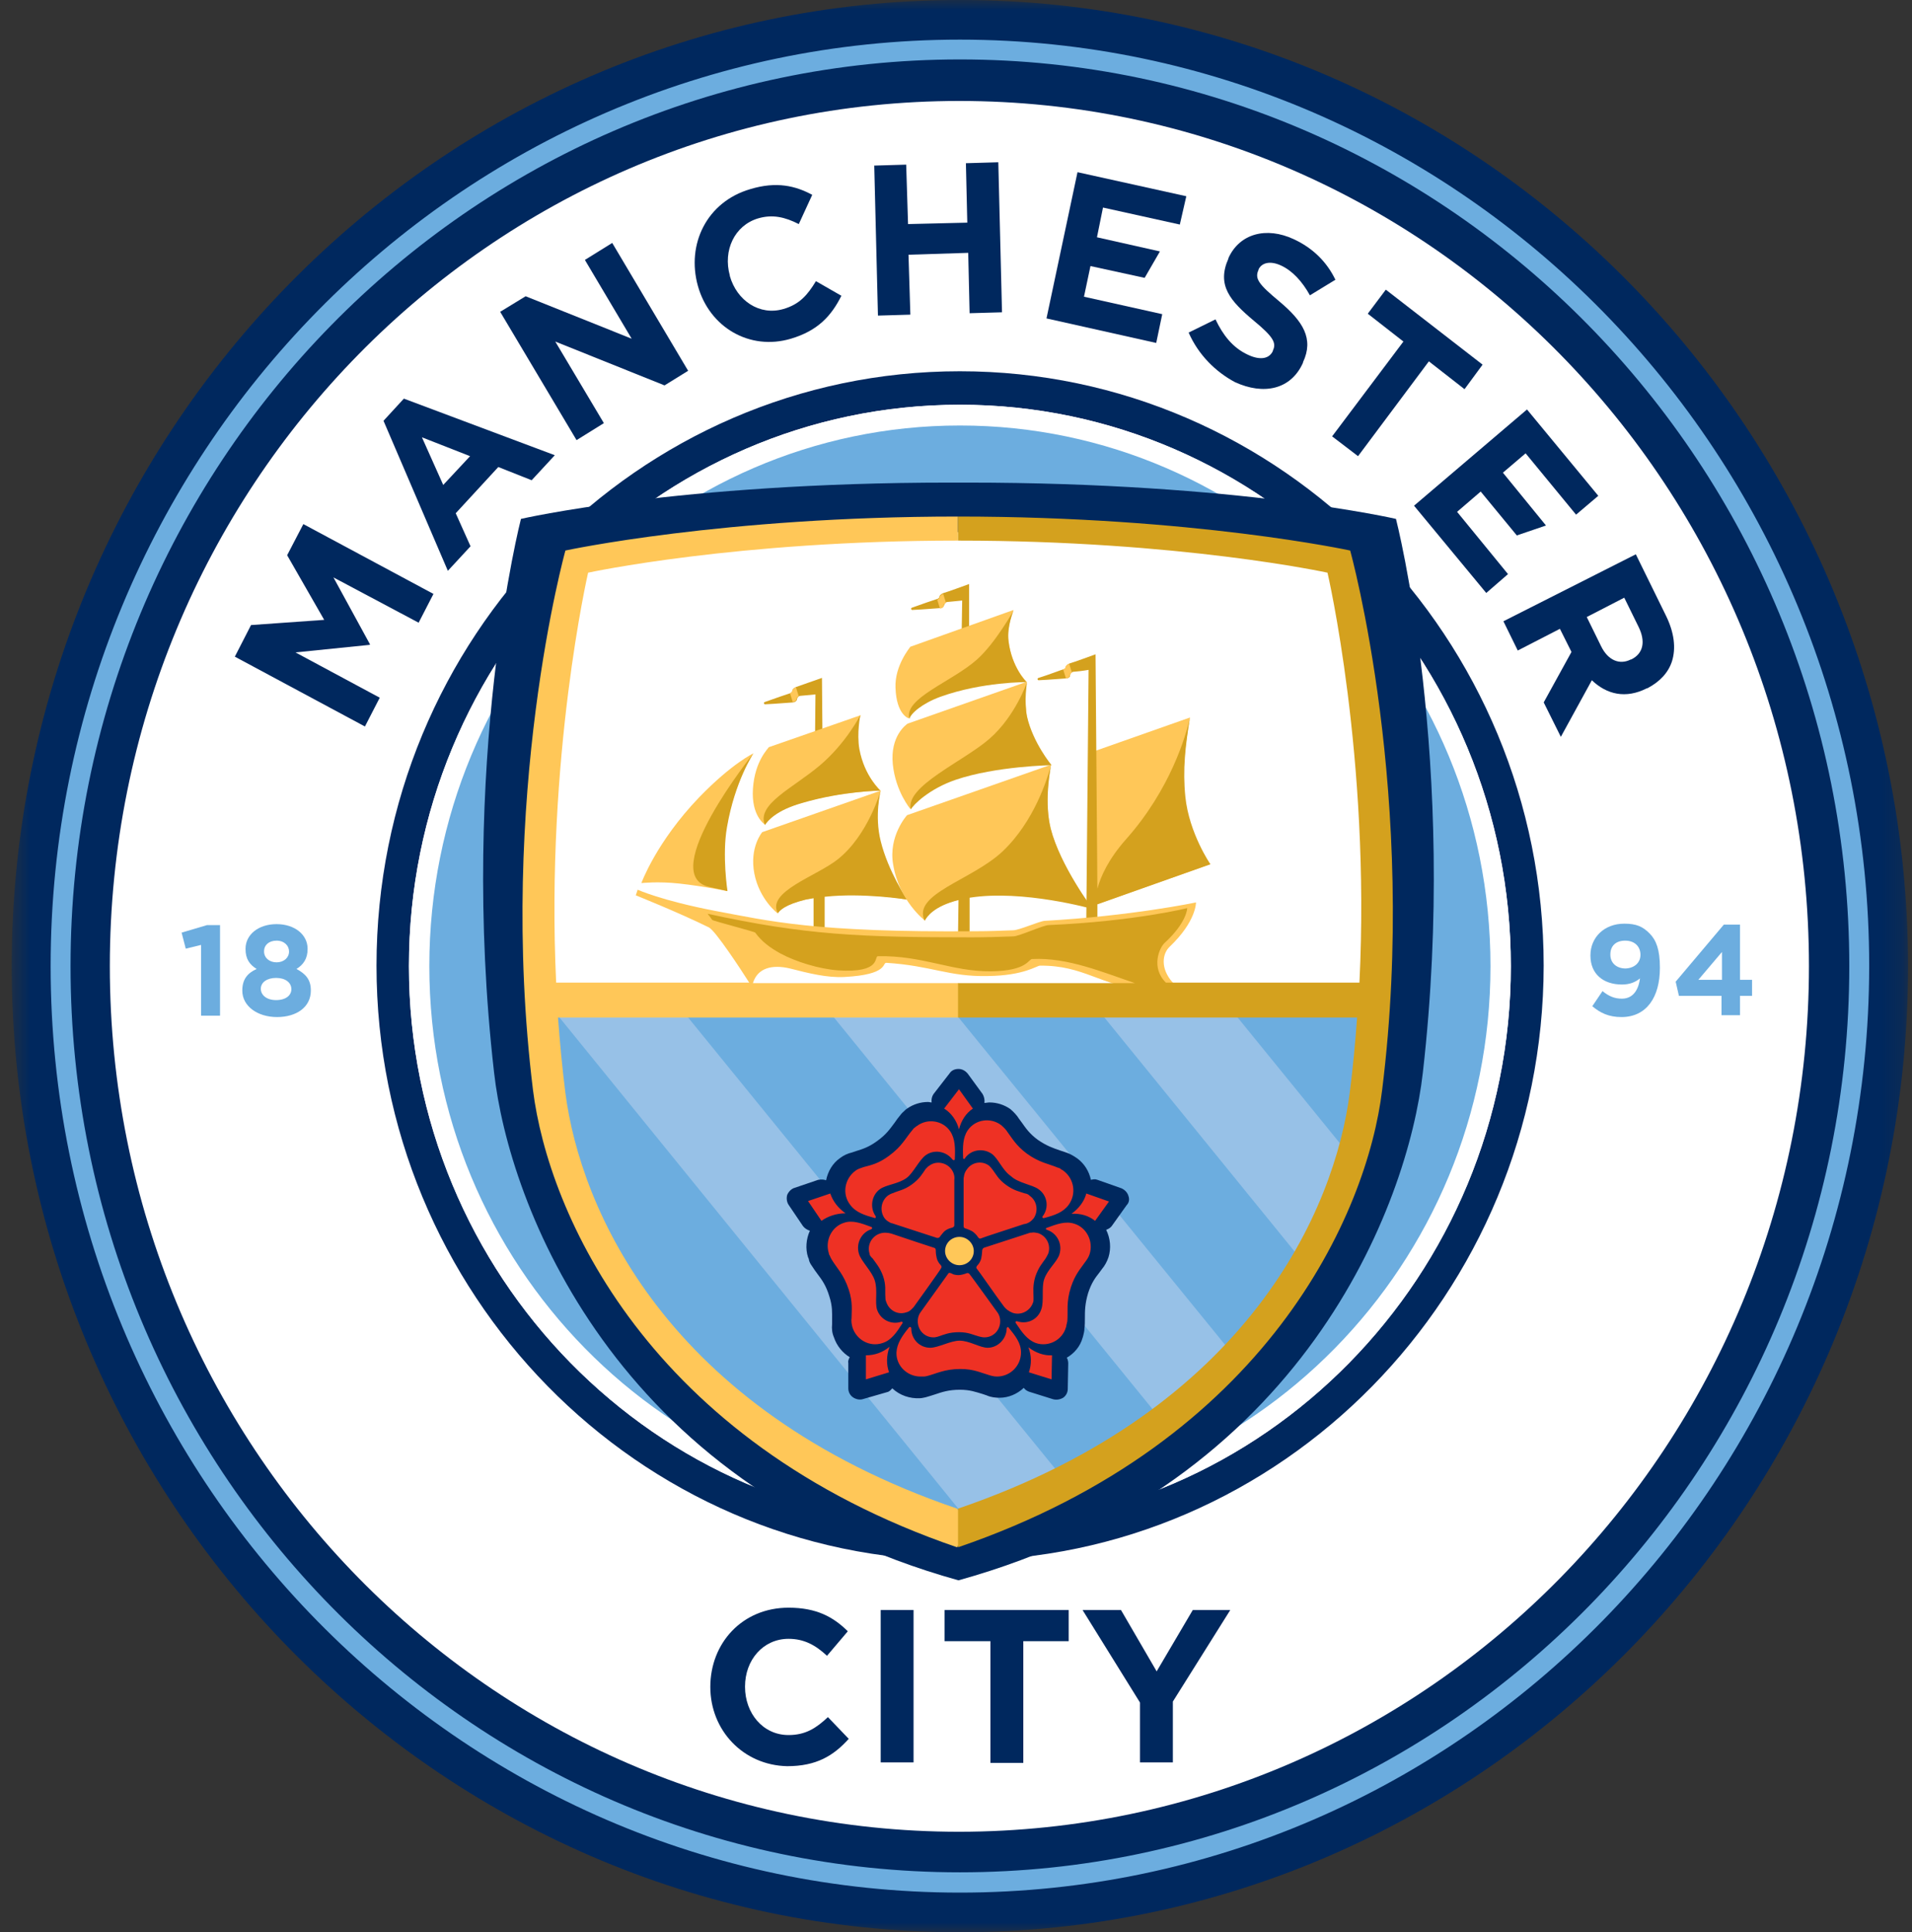 <svg width="95" height="96" viewBox="0 0 95 96" fill="none" xmlns="http://www.w3.org/2000/svg">
<rect x="0" y="0" width="95" height="96" fill="#333333" stroke="none"/>
<mask id="mask0_7187_2316" style="mask-type:luminance" maskUnits="userSpaceOnUse" x="0" y="0" width="95" height="96">
<path d="M94.804 0H0.582V96H94.804V0Z" fill="white"/>
</mask>
<g mask="url(#mask0_7187_2316)">
<path d="M47.693 0C21.722 0 0.582 21.539 0.582 48C0.582 74.461 21.722 96 47.693 96C73.664 96 94.804 74.461 94.804 48C94.781 21.539 73.664 0 47.693 0Z" fill="#00285E"/>
<path d="M89.88 48C89.88 24.258 70.994 5.016 47.668 5.016C24.343 5.016 5.457 24.258 5.457 48C5.457 71.742 24.366 91.008 47.668 91.008C70.994 90.984 89.88 71.742 89.88 48Z" fill="white"/>
<path d="M74.56 48C74.56 32.883 62.529 20.625 47.692 20.625C32.855 20.625 20.824 32.883 20.824 48C20.824 63.117 32.855 75.375 47.692 75.375C62.529 75.375 74.56 63.117 74.56 48Z" fill="#6CADDF"/>
<path d="M47.691 77.531C31.704 77.531 18.707 64.266 18.707 47.977C18.707 31.688 31.704 18.445 47.691 18.445C63.679 18.445 76.699 31.688 76.699 47.977C76.676 64.289 63.679 77.531 47.691 77.531ZM47.691 20.109C32.601 20.109 20.317 32.625 20.317 48C20.317 63.375 32.601 75.891 47.691 75.891C62.782 75.891 75.066 63.375 75.066 48C75.066 32.625 62.782 20.109 47.691 20.109Z" fill="#00285E"/>
<path d="M47.694 94.031C22.782 94.031 2.516 73.383 2.516 48C2.516 22.617 22.782 1.969 47.694 1.969C72.607 1.969 92.873 22.617 92.873 48C92.85 73.383 72.607 94.031 47.694 94.031ZM47.694 2.953C23.311 2.953 3.505 23.156 3.505 48C3.505 72.844 23.334 93.023 47.694 93.023C72.055 93.023 91.884 72.82 91.884 48C91.884 23.156 72.055 2.953 47.694 2.953Z" fill="#6CADDF"/>
<path d="M9.99 46.946L9.23 47.133L9.023 46.336L10.289 45.961H10.933V50.461H9.99V46.946Z" fill="#6CADDF"/>
<path d="M12.039 49.219C12.039 48.656 12.292 48.352 12.752 48.141C12.407 47.93 12.2 47.648 12.2 47.156V47.133C12.2 46.453 12.821 45.914 13.741 45.914C14.662 45.914 15.283 46.453 15.283 47.133V47.156C15.283 47.625 15.075 47.93 14.73 48.141C15.168 48.375 15.444 48.656 15.444 49.195V49.219C15.444 50.039 14.73 50.531 13.764 50.531C12.798 50.531 12.039 49.992 12.039 49.219ZM14.477 49.148C14.477 48.797 14.155 48.586 13.718 48.586C13.281 48.586 12.959 48.797 12.959 49.125C12.959 49.43 13.235 49.688 13.718 49.688C14.201 49.688 14.477 49.453 14.477 49.148ZM14.362 47.273C14.362 46.992 14.132 46.734 13.741 46.734C13.35 46.734 13.12 46.969 13.12 47.25V47.273C13.12 47.578 13.373 47.812 13.741 47.812C14.109 47.812 14.362 47.578 14.362 47.273Z" fill="#6CADDF"/>
<path d="M81.485 48.609C81.255 48.797 80.979 48.914 80.588 48.914C79.644 48.914 79.023 48.375 79.023 47.484V47.461C79.023 46.57 79.714 45.891 80.703 45.891C81.301 45.891 81.623 46.031 81.968 46.383C82.29 46.711 82.474 47.18 82.474 48.07V48.094C82.474 49.547 81.807 50.531 80.565 50.531C79.921 50.531 79.507 50.32 79.115 49.992L79.622 49.242C79.944 49.5 80.22 49.617 80.588 49.617C81.255 49.617 81.439 48.984 81.485 48.609ZM81.508 47.438C81.508 47.039 81.232 46.734 80.749 46.734C80.266 46.734 80.013 47.016 80.013 47.414V47.438C80.013 47.836 80.312 48.117 80.772 48.117C81.232 48.094 81.508 47.812 81.508 47.438Z" fill="#6CADDF"/>
<path d="M85.558 49.477H83.419L83.258 48.773L85.65 45.938H86.455V48.68H87.053V49.477H86.455V50.438H85.535V49.477H85.558ZM85.558 48.68V47.297L84.385 48.68H85.558Z" fill="#6CADDF"/>
<path d="M47.694 75.891C32.604 75.891 20.32 63.375 20.32 48C20.32 32.625 32.604 20.109 47.694 20.109C62.785 20.109 75.069 32.625 75.069 48C75.069 63.375 62.785 75.891 47.694 75.891ZM47.694 21.14C33.156 21.14 21.332 33.188 21.332 48C21.332 62.812 33.156 74.859 47.694 74.859C62.233 74.859 74.056 62.812 74.056 48C74.056 33.188 62.233 21.14 47.694 21.14Z" fill="white"/>
<path fill-rule="evenodd" clip-rule="evenodd" d="M47.185 23.977C33.682 23.977 25.884 25.781 25.884 25.781C25.884 25.781 22.779 37.852 24.55 53.297C25.286 59.789 30.462 73.734 47.622 78.516C64.783 73.758 69.959 59.789 70.695 53.297C72.466 37.828 69.361 25.781 69.361 25.781C69.361 25.781 61.562 23.977 48.059 23.977H47.185Z" fill="#00285E"/>
<path fill-rule="evenodd" clip-rule="evenodd" d="M68.327 49.711C68.166 54.398 67.453 68.414 47.601 76.125C27.91 68.625 26.875 54.117 26.875 49.711H68.327Z" fill="#97C1E7"/>
<path fill-rule="evenodd" clip-rule="evenodd" d="M67.73 48.938C68.259 37.312 66.327 27.89 66.327 27.89C66.327 27.89 58.92 26.438 47.625 26.438C36.33 26.438 28.785 28.031 28.785 28.031C28.785 28.031 26.738 37.5 27.29 48.914H67.73V48.938Z" fill="white"/>
<path d="M48.223 75.703L27.267 49.898C26.508 55.219 30.74 70.898 48.223 75.703Z" fill="#6CADDF"/>
<path d="M33.523 49.734L52.915 73.57C54.871 72.609 56.32 71.672 57.7 70.547L40.77 49.734H33.523Z" fill="#6CADDF"/>
<path d="M46.98 49.758L61.312 67.359C62.715 65.742 63.911 64.266 64.762 62.719L54.227 49.758H46.98Z" fill="#6CADDF"/>
<path d="M67.982 49.758L60.828 49.734L66.832 57.117C67.867 54.844 67.982 51.023 67.982 49.758Z" fill="#6CADDF"/>
<path d="M56.066 59.414C56.02 59.25 55.882 59.109 55.721 59.039L54.525 58.617C54.41 58.57 54.318 58.594 54.203 58.617C54.111 58.195 53.881 57.82 53.536 57.562C53.49 57.539 53.444 57.492 53.398 57.469C53.329 57.422 53.237 57.375 53.145 57.328C52.984 57.258 52.823 57.211 52.685 57.164C52.34 57.047 51.995 56.93 51.558 56.625C51.144 56.32 50.96 56.039 50.776 55.781C50.73 55.711 50.684 55.664 50.638 55.594C50.523 55.406 50.362 55.242 50.2 55.102C49.901 54.891 49.533 54.773 49.165 54.773C49.073 54.773 49.004 54.797 48.912 54.797V54.773C48.935 54.633 48.889 54.469 48.82 54.352L48.084 53.344C47.969 53.203 47.808 53.109 47.624 53.109C47.44 53.109 47.279 53.18 47.187 53.32L46.405 54.328C46.313 54.445 46.267 54.609 46.29 54.773C46.221 54.773 46.175 54.75 46.106 54.75C45.738 54.75 45.37 54.867 45.071 55.078C45.025 55.102 44.979 55.148 44.956 55.172C44.887 55.242 44.818 55.289 44.749 55.383C44.634 55.523 44.542 55.641 44.45 55.781C44.22 56.086 44.036 56.367 43.575 56.695C43.161 57 42.839 57.094 42.54 57.188C42.471 57.211 42.402 57.234 42.333 57.258C42.126 57.305 41.919 57.398 41.735 57.539C41.367 57.797 41.137 58.195 41.045 58.641C40.93 58.594 40.792 58.594 40.654 58.617L39.481 59.016C39.32 59.062 39.182 59.203 39.113 59.367C39.067 59.531 39.09 59.719 39.182 59.859L39.895 60.914C39.987 61.031 40.102 61.102 40.24 61.148C40.056 61.547 40.01 62.039 40.148 62.461C40.171 62.508 40.194 62.555 40.194 62.602C40.217 62.695 40.263 62.789 40.332 62.883C40.424 63.023 40.516 63.164 40.608 63.281C40.838 63.586 41.045 63.867 41.206 64.406C41.367 64.898 41.344 65.227 41.344 65.555V65.789C41.321 66.023 41.344 66.234 41.436 66.445C41.574 66.867 41.873 67.219 42.218 67.43C42.172 67.523 42.126 67.617 42.149 67.711V68.977C42.149 69.164 42.241 69.328 42.379 69.422C42.517 69.516 42.701 69.562 42.862 69.516L44.082 69.164C44.197 69.141 44.266 69.047 44.335 68.977C44.703 69.328 45.209 69.492 45.692 69.469C45.784 69.469 45.876 69.445 45.991 69.422C46.152 69.375 46.313 69.328 46.451 69.281C46.796 69.164 47.141 69.047 47.693 69.047C48.199 69.047 48.498 69.164 48.82 69.258C48.889 69.281 48.958 69.305 49.027 69.328C49.234 69.422 49.464 69.445 49.672 69.445C50.109 69.445 50.546 69.258 50.868 68.953C50.937 69.047 51.006 69.094 51.121 69.141L52.317 69.516C52.478 69.562 52.662 69.539 52.823 69.445C52.961 69.352 53.053 69.188 53.053 69L53.076 67.734C53.076 67.641 53.053 67.547 53.007 67.453C53.375 67.242 53.674 66.891 53.789 66.469C53.812 66.422 53.812 66.375 53.835 66.305C53.858 66.211 53.881 66.117 53.881 66C53.904 65.836 53.904 65.672 53.904 65.508C53.904 65.133 53.904 64.781 54.065 64.242C54.226 63.75 54.41 63.492 54.617 63.234C54.663 63.164 54.709 63.117 54.755 63.047C54.893 62.883 55.008 62.672 55.077 62.461C55.215 62.016 55.169 61.523 54.962 61.102C55.077 61.055 55.169 61.008 55.238 60.914L55.974 59.883C56.089 59.766 56.135 59.602 56.066 59.414Z" fill="#00285E"/>
<path d="M46.957 62.156C46.957 61.758 47.279 61.453 47.67 61.453C48.061 61.453 48.383 61.781 48.383 62.156C48.383 62.555 48.061 62.859 47.67 62.859C47.279 62.859 46.957 62.531 46.957 62.156Z" fill="#FFC758"/>
<path d="M47.648 56.109C47.532 55.664 47.257 55.289 46.911 55.078L47.648 54.117L48.338 55.078C47.993 55.312 47.763 55.664 47.648 56.109ZM42.012 60.281C41.644 60.023 41.391 59.695 41.253 59.297L40.148 59.672L40.816 60.656C41.138 60.422 41.575 60.281 42.012 60.281ZM44.197 66.914C43.852 67.195 43.461 67.336 43.024 67.336V68.531L44.174 68.18C44.036 67.805 44.036 67.359 44.197 66.914ZM51.098 66.938C51.259 67.359 51.259 67.781 51.121 68.18L52.248 68.531L52.271 67.336C51.88 67.359 51.466 67.219 51.098 66.938ZM53.237 60.305C53.697 60.281 54.089 60.398 54.411 60.656L55.101 59.695L53.974 59.297C53.881 59.672 53.605 60.047 53.237 60.305ZM46.221 66.961C45.692 66.961 45.278 66.539 45.278 66C45.278 65.93 45.209 65.906 45.163 65.953C44.818 66.375 44.565 66.75 44.542 67.195C44.519 67.852 45.071 68.391 45.738 68.391H45.853C45.922 68.391 45.968 68.391 46.06 68.367C46.52 68.25 46.934 68.016 47.717 68.016C48.384 68.016 48.729 68.203 49.074 68.297C49.212 68.344 49.373 68.391 49.534 68.391C50.201 68.391 50.73 67.852 50.73 67.195C50.73 66.726 50.454 66.375 50.109 65.953C50.086 65.906 50.017 65.953 50.017 66C50.017 66.516 49.58 66.961 49.074 66.961C48.683 66.961 48.177 66.609 47.671 66.609C47.233 66.609 46.612 66.961 46.221 66.961ZM45.6 65.648C45.6 66.094 45.945 66.445 46.382 66.445C46.428 66.445 46.474 66.445 46.543 66.422C46.566 66.422 46.589 66.422 46.612 66.398H46.636C46.911 66.305 47.164 66.188 47.648 66.188C48.131 66.188 48.361 66.328 48.637 66.398C48.729 66.422 48.821 66.445 48.913 66.445C49.35 66.445 49.695 66.094 49.695 65.648C49.695 65.531 49.672 65.414 49.626 65.32C49.603 65.273 49.58 65.226 49.557 65.203C49.557 65.203 48.223 63.352 48.177 63.305C48.108 63.211 48.016 63.258 47.969 63.281C47.901 63.305 47.74 63.352 47.625 63.352C47.51 63.352 47.372 63.328 47.303 63.281C47.21 63.234 47.142 63.211 47.095 63.305C47.05 63.375 46.083 64.711 45.784 65.133C45.669 65.273 45.6 65.438 45.6 65.648ZM51.742 65.039C51.581 65.555 51.052 65.812 50.546 65.648C50.477 65.625 50.431 65.672 50.477 65.742C50.776 66.188 51.029 66.562 51.466 66.726C52.087 66.938 52.777 66.586 52.961 65.953C52.984 65.906 52.984 65.883 52.984 65.836C53.007 65.789 53.007 65.719 53.03 65.648C53.076 65.156 52.961 64.711 53.214 63.938C53.422 63.305 53.697 63.023 53.904 62.719C53.996 62.602 54.089 62.461 54.135 62.32C54.342 61.688 53.996 60.984 53.375 60.797C52.938 60.656 52.501 60.82 51.995 61.008C51.949 61.031 51.949 61.078 52.018 61.102C52.524 61.266 52.8 61.805 52.639 62.32C52.524 62.695 52.041 63.07 51.88 63.562C51.742 63.961 51.88 64.641 51.742 65.039ZM50.316 65.226C50.73 65.367 51.19 65.133 51.328 64.711C51.351 64.664 51.351 64.617 51.351 64.547V64.453C51.351 64.172 51.305 63.867 51.443 63.422C51.604 62.953 51.788 62.766 51.949 62.531C51.995 62.461 52.041 62.367 52.087 62.273C52.225 61.852 51.995 61.406 51.581 61.266C51.466 61.242 51.351 61.219 51.259 61.242C51.213 61.242 51.167 61.242 51.121 61.266C51.121 61.266 48.959 61.969 48.89 61.992C48.798 62.039 48.798 62.133 48.798 62.18C48.798 62.25 48.775 62.414 48.752 62.531C48.729 62.625 48.66 62.766 48.591 62.836C48.522 62.906 48.476 62.976 48.545 63.047C48.614 63.117 49.534 64.453 49.856 64.875C49.971 65.039 50.132 65.156 50.316 65.226ZM51.604 59.086C52.041 59.391 52.133 60 51.811 60.422C51.765 60.469 51.811 60.539 51.88 60.516C52.409 60.375 52.823 60.234 53.099 59.859C53.49 59.32 53.375 58.57 52.846 58.172C52.823 58.148 52.777 58.125 52.731 58.102C52.685 58.055 52.639 58.031 52.547 58.008C52.11 57.82 51.65 57.773 51.006 57.305C50.477 56.906 50.293 56.555 50.063 56.25C49.994 56.133 49.879 56.016 49.741 55.898C49.212 55.5 48.453 55.617 48.084 56.156C47.831 56.531 47.831 57 47.855 57.539C47.855 57.586 47.924 57.609 47.947 57.539C48.246 57.117 48.844 57.023 49.281 57.328C49.603 57.562 49.81 58.148 50.224 58.43C50.592 58.781 51.282 58.852 51.604 59.086ZM51.351 60.539C51.604 60.188 51.535 59.672 51.167 59.414C51.144 59.391 51.098 59.344 51.029 59.32C51.006 59.32 50.983 59.297 50.96 59.297H50.937C50.661 59.203 50.385 59.156 49.994 58.875C49.603 58.594 49.488 58.336 49.327 58.125C49.281 58.055 49.212 57.984 49.143 57.914C48.798 57.656 48.292 57.726 48.039 58.102C47.969 58.195 47.924 58.289 47.901 58.406C47.901 58.453 47.878 58.5 47.878 58.547V60.914C47.878 61.031 47.969 61.031 48.039 61.055C48.108 61.078 48.269 61.148 48.338 61.195C48.43 61.266 48.522 61.359 48.568 61.43C48.614 61.5 48.66 61.57 48.752 61.523C48.844 61.476 50.385 60.984 50.868 60.82C51.075 60.797 51.236 60.68 51.351 60.539ZM45.991 57.398C46.405 57.094 47.004 57.188 47.325 57.609C47.372 57.656 47.441 57.656 47.441 57.586C47.464 57.047 47.464 56.578 47.21 56.203C46.842 55.664 46.083 55.547 45.554 55.945C45.508 55.969 45.485 55.992 45.462 56.016C45.416 56.039 45.37 56.086 45.324 56.156C45.002 56.531 44.818 56.953 44.174 57.422C43.645 57.82 43.254 57.891 42.909 57.984C42.771 58.031 42.61 58.078 42.495 58.172C41.966 58.57 41.828 59.32 42.242 59.859C42.518 60.234 42.955 60.375 43.461 60.516C43.507 60.539 43.53 60.469 43.507 60.422C43.208 60 43.3 59.391 43.714 59.086C44.036 58.852 44.634 58.828 45.048 58.523C45.37 58.289 45.669 57.633 45.991 57.398ZM47.279 58.102C47.026 57.75 46.52 57.656 46.175 57.914C46.129 57.938 46.106 57.961 46.06 58.008L46.014 58.055L45.991 58.078C45.83 58.312 45.692 58.57 45.301 58.852C44.91 59.133 44.634 59.156 44.381 59.273C44.289 59.297 44.197 59.344 44.128 59.391C43.783 59.648 43.691 60.141 43.944 60.516C44.013 60.609 44.105 60.68 44.197 60.726C44.243 60.75 44.266 60.773 44.312 60.773C44.312 60.773 46.474 61.476 46.543 61.5C46.658 61.523 46.704 61.453 46.727 61.406C46.773 61.359 46.865 61.219 46.957 61.148C47.05 61.078 47.164 61.031 47.257 61.008C47.348 60.984 47.417 60.961 47.417 60.867V58.617C47.441 58.453 47.395 58.266 47.279 58.102ZM42.679 62.297C42.518 61.781 42.794 61.242 43.277 61.078C43.346 61.055 43.346 60.984 43.3 60.961C42.794 60.773 42.357 60.609 41.943 60.75C41.322 60.938 40.977 61.641 41.184 62.273C41.184 62.32 41.206 62.344 41.23 62.391C41.253 62.438 41.276 62.508 41.322 62.578C41.575 63 41.92 63.305 42.173 64.078C42.38 64.711 42.311 65.109 42.311 65.484C42.288 65.625 42.311 65.789 42.357 65.953C42.564 66.586 43.231 66.938 43.852 66.726C44.289 66.586 44.542 66.211 44.841 65.742C44.864 65.695 44.818 65.648 44.772 65.672C44.266 65.836 43.737 65.555 43.576 65.062C43.461 64.688 43.622 64.102 43.461 63.609C43.323 63.164 42.794 62.672 42.679 62.297ZM43.714 61.289C43.3 61.43 43.07 61.875 43.208 62.297C43.208 62.344 43.231 62.391 43.277 62.438C43.3 62.461 43.3 62.484 43.323 62.484C43.323 62.484 43.323 62.508 43.346 62.508C43.507 62.742 43.714 62.953 43.875 63.398C44.036 63.867 43.967 64.125 43.99 64.406C43.99 64.5 43.99 64.594 44.036 64.688C44.174 65.109 44.611 65.344 45.025 65.203C45.14 65.18 45.232 65.109 45.301 65.039C45.324 65.016 45.37 64.969 45.393 64.945C45.393 64.945 46.727 63.094 46.75 63.023C46.819 62.93 46.751 62.859 46.704 62.812C46.658 62.766 46.566 62.625 46.543 62.508C46.52 62.414 46.497 62.273 46.497 62.18C46.497 62.086 46.497 62.016 46.405 61.992C46.313 61.969 44.772 61.453 44.289 61.289C44.105 61.242 43.921 61.219 43.714 61.289Z" fill="#EE3124"/>
<path d="M54.271 37.359L59.125 35.648C59.125 35.648 58.711 37.711 58.826 39.305C58.964 41.367 60.137 42.938 60.137 42.938L54.156 45.047L54.271 37.359Z" fill="#FFC758"/>
<path d="M60.138 42.938C60.138 42.938 59.08 41.391 58.896 39.586C58.758 38.227 58.896 37.055 59.126 35.648C58.919 36.586 58.137 39.234 55.951 41.695C55.077 42.68 54.686 43.547 54.525 44.156L54.433 32.508C54.433 32.508 53.283 32.93 53.168 32.953C53.03 33 52.961 33.094 52.961 33.117C52.961 33.188 52.915 33.234 52.823 33.258C52.731 33.281 52.064 33.539 51.604 33.68C51.512 33.703 51.558 33.797 51.604 33.797C52.156 33.773 52.938 33.703 53.007 33.703C53.122 33.68 53.168 33.633 53.168 33.562V33.539C53.191 33.445 53.26 33.375 53.352 33.375C53.421 33.375 53.835 33.328 54.088 33.281L53.973 45.82H54.525V44.93L60.138 42.938Z" fill="#D4A11E"/>
<path d="M38.631 45.375C38.631 45.375 37.734 44.695 37.481 43.406C37.228 42.094 37.872 41.344 37.872 41.344L43.761 39.281C43.761 39.281 43.393 40.477 43.738 41.836C44.175 43.547 45.072 44.695 45.072 44.695C45.072 44.695 42.91 44.273 40.816 44.555C38.838 44.812 38.631 45.375 38.631 45.375Z" fill="#FFC758"/>
<path d="M31.867 43.875C31.867 43.875 32.603 41.836 34.743 39.609C36.376 37.922 37.434 37.43 37.434 37.43C37.434 37.43 36.491 38.812 36.1 41.086C35.847 42.492 36.123 44.273 36.123 44.273C36.123 44.273 35.019 44.039 33.754 43.898C32.695 43.781 31.867 43.875 31.867 43.875Z" fill="#FFC758"/>
<path d="M37.434 37.43C37.434 37.43 36.514 38.812 36.123 41.086C35.87 42.492 36.146 44.273 36.146 44.273C36.146 44.273 35.87 44.203 35.225 44.062C32.603 43.453 37.434 37.43 37.434 37.43Z" fill="#D4A11E"/>
<path d="M40.886 39.07L40.84 33.68C40.725 33.727 39.689 34.078 39.574 34.125C39.436 34.172 39.367 34.266 39.367 34.312C39.367 34.383 39.321 34.43 39.229 34.453C39.137 34.477 38.47 34.711 38.01 34.875C37.918 34.898 37.964 34.992 38.01 34.992C38.539 34.969 39.344 34.898 39.413 34.898C39.528 34.875 39.574 34.828 39.597 34.758V34.734C39.62 34.641 39.689 34.57 39.781 34.57C39.85 34.57 40.242 34.523 40.517 34.5L40.472 39.094H40.886V39.07Z" fill="#D4A11E"/>
<path d="M47.738 34.195H48.152V29.016C48.152 29.016 47.002 29.438 46.887 29.461C46.749 29.508 46.68 29.602 46.68 29.625C46.68 29.695 46.634 29.742 46.542 29.766C46.45 29.789 45.783 30.023 45.323 30.188C45.231 30.211 45.277 30.305 45.323 30.305C45.875 30.281 46.657 30.211 46.726 30.211C46.841 30.188 46.887 30.14 46.91 30.07C46.933 29.977 47.002 29.906 47.094 29.906C47.163 29.906 47.531 29.859 47.807 29.836L47.738 34.195Z" fill="#D4A11E"/>
<path d="M46.704 30.234H46.727C46.842 30.211 46.888 30.164 46.888 30.094C46.888 30.023 46.934 29.977 47.003 29.953L46.865 29.508C46.727 29.555 46.681 29.648 46.681 29.672C46.681 29.742 46.635 29.766 46.566 29.789L46.704 30.234Z" fill="#FFC758"/>
<path d="M39.388 34.875H39.411C39.526 34.852 39.572 34.805 39.572 34.734C39.595 34.664 39.618 34.617 39.687 34.594L39.549 34.148C39.411 34.195 39.365 34.289 39.365 34.312C39.365 34.383 39.319 34.406 39.25 34.43L39.388 34.875Z" fill="#FFC758"/>
<path d="M52.962 33.703H52.985C53.1 33.68 53.146 33.633 53.146 33.562C53.169 33.492 53.192 33.445 53.261 33.422L53.123 32.977C52.985 33.023 52.939 33.117 52.939 33.141C52.939 33.211 52.893 33.234 52.824 33.258L52.962 33.703Z" fill="#FFC758"/>
<path d="M45.07 44.695C45.07 44.695 44.127 43.289 43.759 41.789C43.437 40.5 43.759 39.281 43.759 39.281C43.759 39.281 43.138 41.484 41.643 42.68C40.607 43.523 38.054 44.297 38.652 45.375C38.744 45.234 38.997 44.953 40.032 44.695C40.147 44.672 40.285 44.648 40.423 44.625V46.406H40.975V44.555C42.885 44.344 45.07 44.695 45.07 44.695Z" fill="#D4A11E"/>
<path d="M38.009 40.969C38.009 40.969 37.319 40.547 37.411 39.188C37.503 37.781 38.193 37.172 38.193 37.125L42.771 35.531C42.771 35.531 42.425 36.234 42.678 37.289C42.955 38.555 43.76 39.281 43.76 39.281C43.76 39.281 41.459 39.305 39.389 40.031C38.377 40.383 38.009 40.969 38.009 40.969Z" fill="#FFC758"/>
<path d="M40.722 38.039C42.033 36.938 42.746 35.531 42.746 35.531C42.746 35.531 42.562 36.422 42.7 37.219C42.954 38.578 43.736 39.281 43.736 39.281C43.736 39.281 41.872 39.305 39.871 39.891C38.537 40.266 38.123 40.805 38.008 40.992C37.571 39.961 39.388 39.164 40.722 38.039Z" fill="#D4A11E"/>
<path d="M45.943 45.727C45.943 45.727 44.678 44.766 44.379 42.961C44.126 41.531 45.069 40.5 45.069 40.5L52.223 37.992C52.223 37.992 51.832 39.609 52.2 41.156C52.614 42.891 54.179 45.047 54.179 45.047C54.179 45.047 51.211 44.18 48.635 44.508C46.173 44.836 45.943 45.727 45.943 45.727Z" fill="#FFC758"/>
<path d="M44.494 34.172C44.448 33.07 45.207 32.18 45.23 32.133L50.36 30.305C50.36 30.305 50.015 31.125 50.107 31.828C50.268 33.164 51.004 33.867 51.004 33.867C51.004 33.867 48.98 33.75 46.611 34.594C45.299 35.062 45.161 35.695 45.161 35.695C45.161 35.695 44.54 35.531 44.494 34.172Z" fill="#FFC758"/>
<path d="M48.544 32.766C49.464 31.945 50.362 30.328 50.362 30.328C50.362 30.328 50.017 31.148 50.109 31.852C50.27 33.188 51.006 33.891 51.006 33.891C51.006 33.891 48.82 33.867 46.727 34.617C45.83 34.945 45.255 35.438 45.186 35.719C44.887 34.688 47.279 33.891 48.544 32.766Z" fill="#D4A11E"/>
<path d="M45.234 40.195C45.234 40.195 44.498 39.328 44.36 37.969C44.222 36.562 45.027 36 45.096 35.953L51.031 33.867C51.031 33.867 50.87 34.312 51.008 35.531C51.146 36.562 52.135 37.969 52.135 37.969C52.135 37.969 48.96 38.062 47.005 38.836C45.763 39.328 45.234 40.195 45.234 40.195Z" fill="#FFC758"/>
<path d="M49.166 36.703C50.455 35.578 51.03 33.891 51.03 33.891C51.03 33.891 50.868 34.852 51.03 35.602C51.329 36.914 52.249 38.016 52.249 38.016C52.249 38.016 49.488 38.062 47.487 38.742C46.176 39.188 45.371 39.984 45.256 40.219C44.957 39.07 47.878 37.828 49.166 36.703Z" fill="#D4A11E"/>
<path d="M54.295 45.164C54.295 45.164 52.685 43.031 52.202 41.156C51.903 39.914 52.133 38.508 52.225 38.016C52.041 38.672 51.397 40.805 49.809 42.305C48.291 43.734 45.301 44.414 45.945 45.75C46.06 45.539 46.405 45.023 47.624 44.719L47.601 46.43H48.176V44.602C50.822 44.18 54.295 45.164 54.295 45.164Z" fill="#D4A11E"/>
<path fill-rule="evenodd" clip-rule="evenodd" d="M57.055 49.172C57.423 49.102 57.791 49.008 58.343 48.867C58.32 48.844 58.274 48.82 58.251 48.797C57.653 48.117 57.745 47.391 58.113 47.039C59.447 45.773 59.424 44.836 59.424 44.836C59.424 44.836 56.181 45.516 51.902 45.75C51.626 45.773 50.637 46.219 50.338 46.219C49.74 46.242 49.142 46.266 48.521 46.266C40.446 46.336 38.192 45.75 35.547 45.258C32.855 44.742 31.682 44.203 31.682 44.203L31.59 44.484C31.59 44.484 33.706 45.328 35.225 46.078C35.547 46.242 36.812 48.164 37.226 48.82H27.633C27.104 37.617 29.221 28.453 29.221 28.453C29.221 28.453 36.559 26.859 47.6 26.859V25.664C35.892 25.664 28.093 27.352 28.093 27.352C28.093 27.352 24.689 39.586 26.483 54.164C27.242 60.234 32.165 71.602 47.554 76.875L48.221 75.914L47.554 74.953C33.062 70.008 28.83 60 28.093 54.305C27.932 53.039 27.817 51.773 27.725 50.555H47.623V48.844H37.41C37.64 48.094 38.353 47.906 39.25 48.117C40.17 48.352 41.09 48.586 41.965 48.539C44.15 48.422 43.828 47.836 44.035 47.836C46.289 47.977 47.14 48.539 49.096 48.492C50.89 48.469 51.511 47.977 51.672 47.977C53.857 47.953 54.685 48.984 56.871 49.172C56.94 49.172 57.009 49.172 57.055 49.172Z" fill="#FFC758"/>
<path fill-rule="evenodd" clip-rule="evenodd" d="M67.085 27.352C67.085 27.352 59.31 25.664 47.601 25.664V26.859C58.643 26.859 65.958 28.453 65.958 28.453C65.958 28.453 68.097 37.617 67.545 48.82H57.929C57.17 48.07 57.608 47.086 57.861 46.852C58.988 45.82 58.988 45.117 58.988 45.117C58.988 45.117 56.388 45.773 52.11 45.961C51.834 45.961 50.637 46.523 50.339 46.523C49.74 46.547 48.912 46.57 48.291 46.57C42.724 46.57 39.987 46.453 35.156 45.398C35.248 45.516 35.294 45.562 35.386 45.703C35.409 45.75 37.502 46.289 37.525 46.336C37.847 46.781 38.261 47.086 38.768 47.367C39.55 47.789 40.7 48.141 41.643 48.211C43.828 48.352 43.414 47.508 43.621 47.508C45.853 47.461 47.302 48.281 49.257 48.258C51.051 48.234 51.098 47.648 51.282 47.648C53.053 47.555 54.847 48.328 56.388 48.844H47.601V50.555H67.43C67.338 51.797 67.223 53.039 67.062 54.305C66.326 60.023 62.093 70.008 47.601 74.953V76.875C62.99 71.602 67.936 60.258 68.672 54.164C70.489 39.586 67.085 27.352 67.085 27.352Z" fill="#D4A11E"/>
<path d="M11.668 32.625L12.473 31.055L16.108 30.797L14.267 27.586L15.072 26.039L21.537 29.508L20.8 30.938L16.568 28.688L18.385 32.016L18.362 32.039L14.681 32.414L18.868 34.664L18.132 36.094L11.668 32.625Z" fill="#00285E"/>
<path d="M19.055 20.906L20.067 19.805L27.566 22.617L26.416 23.86L24.759 23.203L22.643 25.5L23.379 27.141L22.252 28.36L19.055 20.906ZM23.356 22.664L20.964 21.727L22.022 24.094L23.356 22.664Z" fill="#00285E"/>
<path d="M24.852 15.492L26.117 14.719L31.385 16.828L29.061 12.914L30.419 12.07L34.191 18.422L33.018 19.148L27.589 16.969L30.004 21.023L28.647 21.867L24.852 15.492Z" fill="#00285E"/>
<path d="M34.675 14.203C34.1 12.14 35.112 10.031 37.274 9.398C38.585 9 39.528 9.234 40.357 9.68L39.689 11.133C38.999 10.781 38.378 10.64 37.665 10.851C36.492 11.203 35.917 12.445 36.262 13.687V13.711C36.607 14.93 37.734 15.703 38.93 15.351C39.736 15.117 40.127 14.648 40.541 13.969L41.806 14.695C41.3 15.703 40.633 16.43 39.298 16.828C37.251 17.437 35.25 16.265 34.675 14.203Z" fill="#00285E"/>
<path d="M43.438 8.227L45.025 8.18L45.117 11.133L48.061 11.062L47.992 8.109L49.602 8.062L49.786 15.516L48.176 15.562L48.107 12.562L45.14 12.656L45.232 15.633L43.622 15.68L43.438 8.227Z" fill="#00285E"/>
<path d="M59.059 16.524L60.393 15.868C60.761 16.641 61.244 17.274 62.003 17.625C62.601 17.907 63.061 17.836 63.245 17.438V17.415C63.429 17.04 63.268 16.735 62.302 15.938C61.129 14.954 60.439 14.18 61.037 12.844V12.821C61.589 11.602 62.923 11.251 64.28 11.883C65.246 12.329 65.936 13.032 66.351 13.899L65.085 14.672C64.694 13.969 64.211 13.454 63.659 13.196C63.107 12.938 62.693 13.055 62.532 13.383V13.407C62.325 13.852 62.555 14.133 63.567 14.977C64.74 15.961 65.292 16.829 64.74 18V18.024C64.142 19.36 62.785 19.641 61.359 18.985C60.393 18.469 59.542 17.625 59.059 16.524Z" fill="#00285E"/>
<path d="M69.73 16.969L67.959 15.586L68.856 14.391L73.664 18.117L72.767 19.336L70.995 17.953L67.476 22.664L66.188 21.68L69.73 16.969Z" fill="#00285E"/>
<path d="M81.278 27.539L82.774 30.586C83.188 31.43 83.28 32.203 83.073 32.859C82.889 33.422 82.475 33.867 81.853 34.195H81.83C80.772 34.734 79.829 34.5 79.093 33.797L77.552 36.609L76.701 34.898L78.081 32.391L77.506 31.242L75.412 32.32L74.699 30.867L81.278 27.539ZM79.553 32.109C79.898 32.812 80.473 33.047 81.025 32.766H81.048C81.669 32.461 81.761 31.852 81.416 31.148L80.703 29.695L78.84 30.656L79.553 32.109Z" fill="#00285E"/>
<path d="M54.181 13.219L56.873 13.805L57.632 12.492L54.504 11.789L54.803 10.312L58.621 11.156L58.943 9.75L53.537 8.555L51.996 15.82L57.448 17.039L57.747 15.609L53.859 14.742L54.181 13.219Z" fill="#00285E"/>
<path d="M75.871 20.344L70.258 25.125L73.846 29.461L74.927 28.523L72.397 25.43L73.57 24.422L75.365 26.602L76.814 26.109L74.674 23.484L75.802 22.523L78.309 25.57L79.413 24.633L75.871 20.344Z" fill="#00285E"/>
<path d="M35.293 83.812C35.293 81.633 36.88 79.875 39.181 79.875C40.584 79.875 41.412 80.344 42.125 81.047L41.09 82.266C40.515 81.726 39.94 81.422 39.181 81.422C37.915 81.422 37.018 82.476 37.018 83.789V83.812C37.018 85.102 37.892 86.203 39.181 86.203C40.032 86.203 40.561 85.852 41.136 85.312L42.171 86.391C41.412 87.234 40.561 87.75 39.111 87.75C36.926 87.703 35.293 85.969 35.293 83.812Z" fill="#00285E"/>
<path d="M43.758 79.992H45.391V87.562H43.758V79.992Z" fill="#00285E"/>
<path d="M49.188 81.539H46.934V79.992H53.099V81.539H50.844V87.586H49.211V81.539H49.188Z" fill="#00285E"/>
<path d="M56.641 84.586L53.789 79.992H55.698L57.47 83.039L59.264 79.992H61.127L58.275 84.539V87.562H56.641V84.586Z" fill="#00285E"/>
</g>
</svg>
